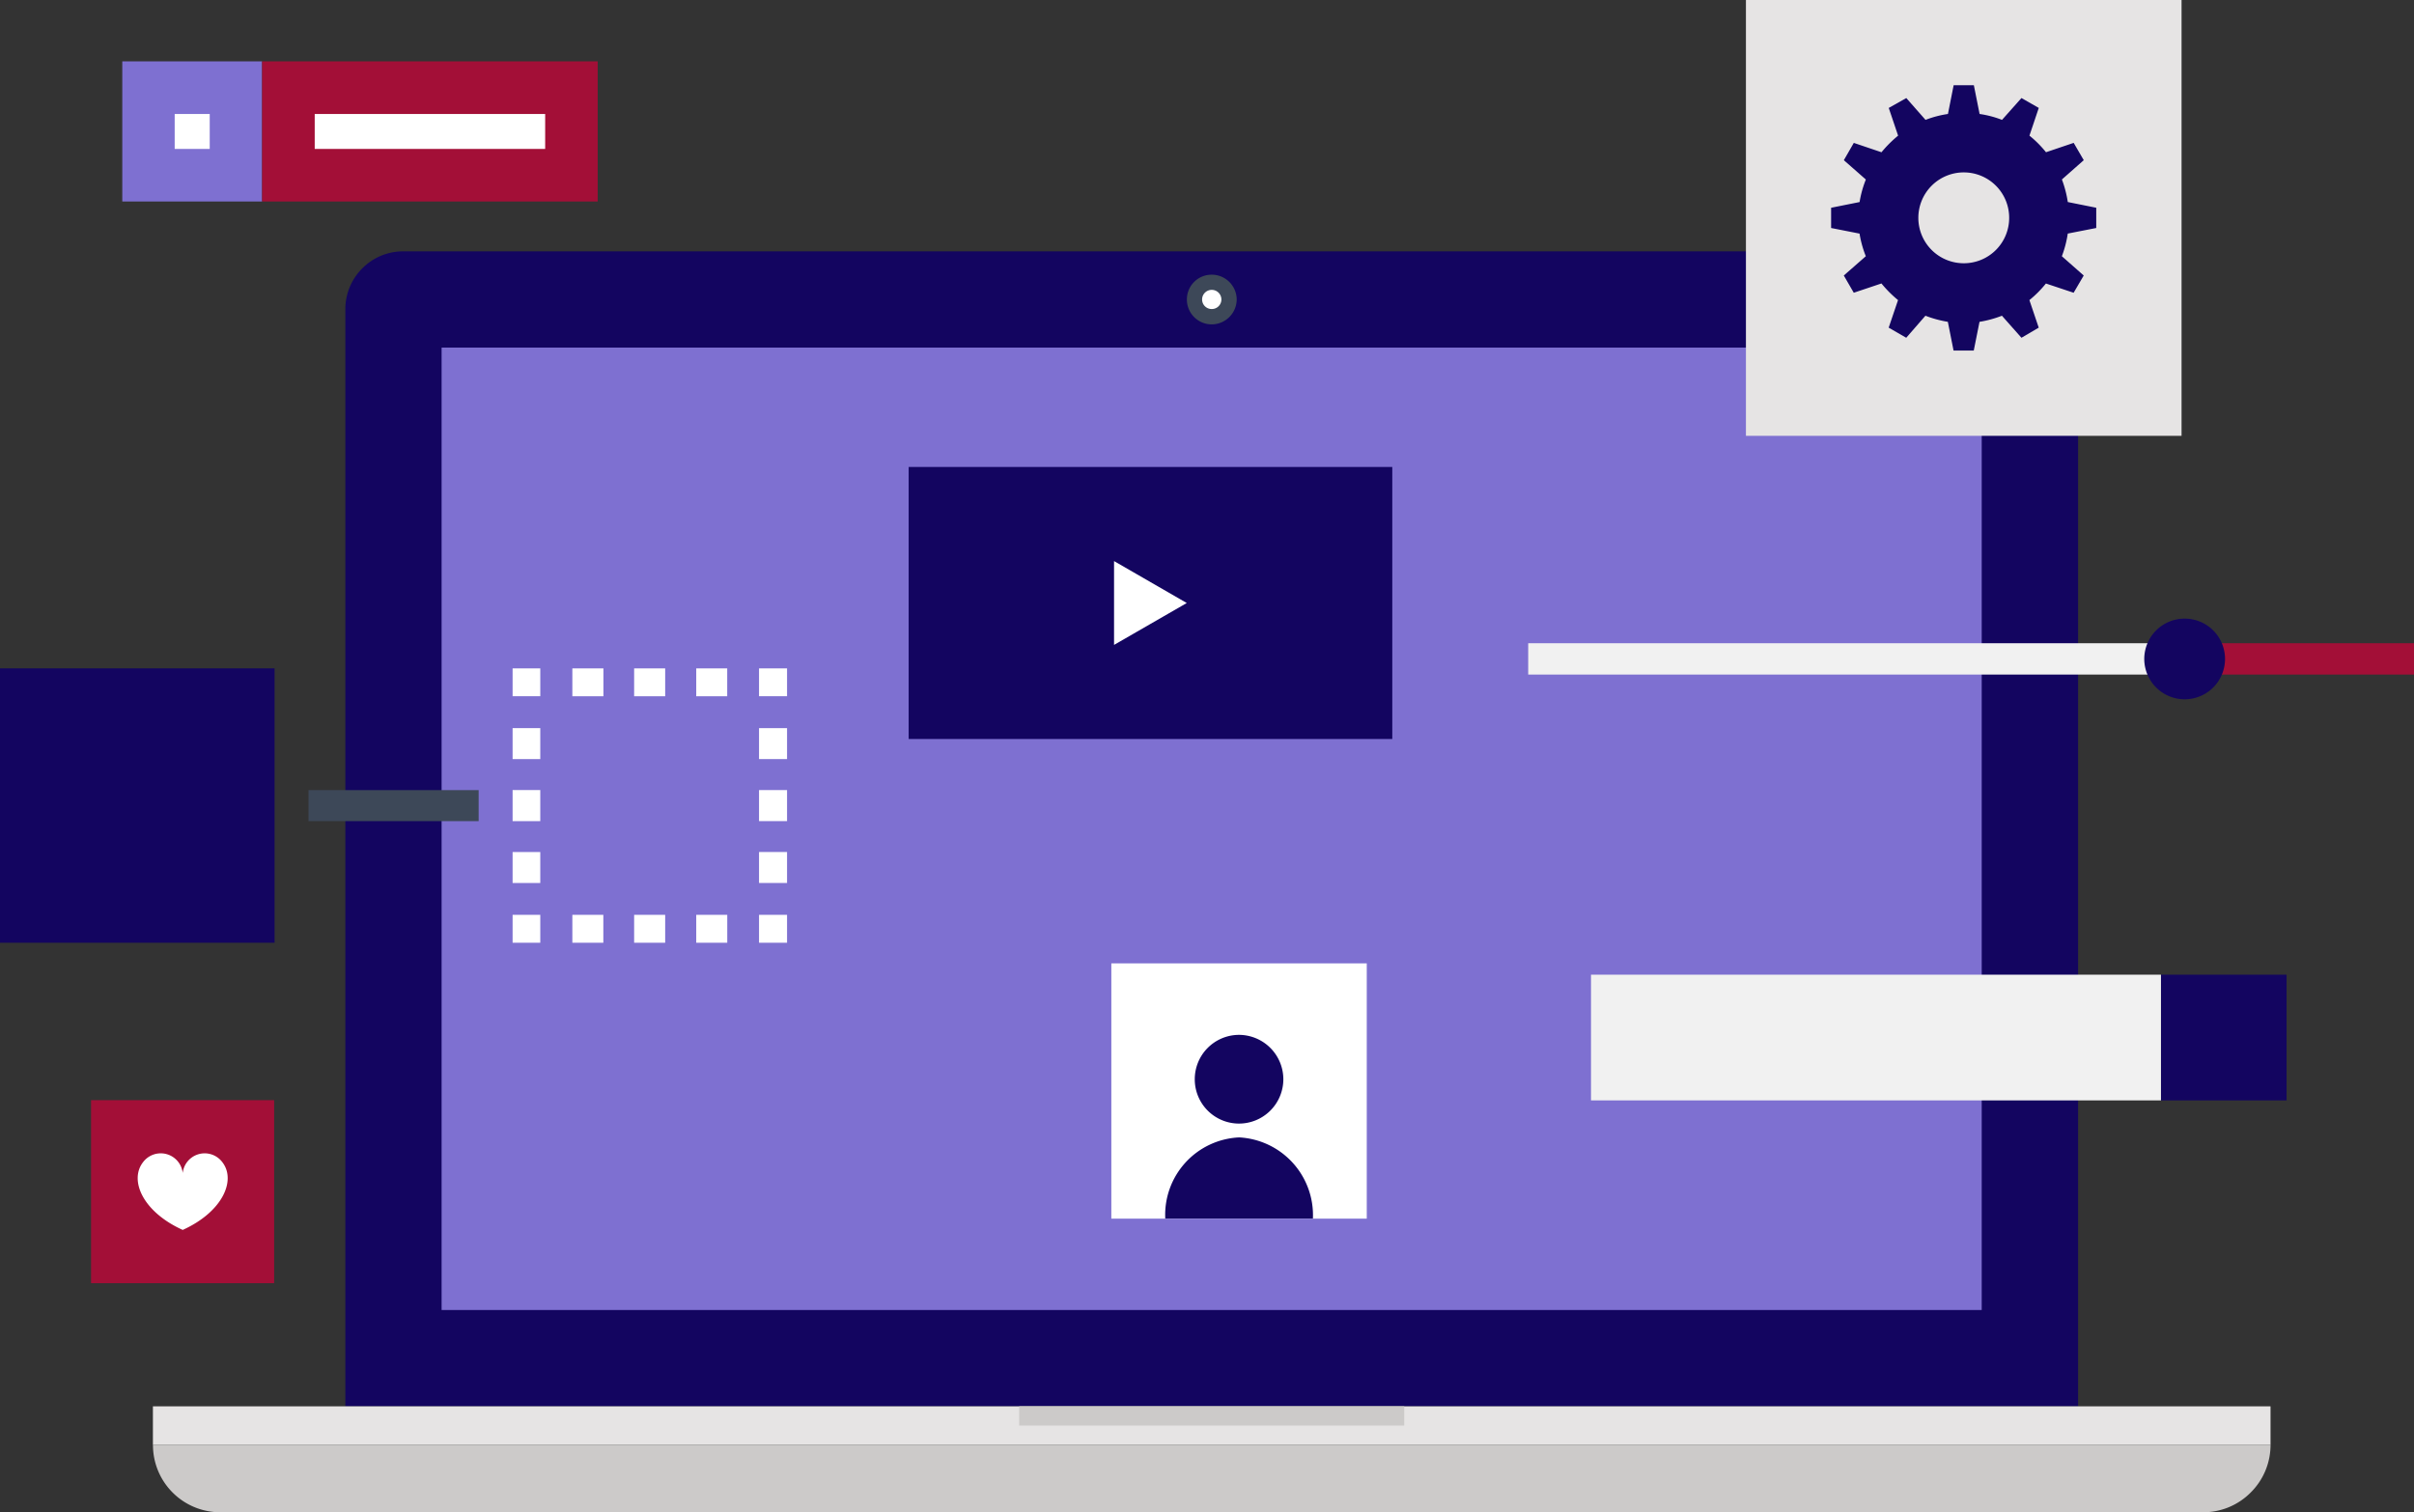 <svg id="ico-content" xmlns="http://www.w3.org/2000/svg" xmlns:xlink="http://www.w3.org/1999/xlink" width="172.24" height="107.909" viewBox="0 0 172.24 107.909">
  <rect x="0" y="0" width="172.24" height="107.909" fill="#333333" stroke="none"/>
  <defs>
    <clipPath id="clip-path">
      <path id="Path_625" data-name="Path 625" d="M0,32.909H172.24V-75H0Z" transform="translate(0 75)" fill="none"/>
    </clipPath>
  </defs>
  <g id="Group_118" data-name="Group 118" clip-path="url(#clip-path)">
    <path id="Path_590" data-name="Path 590" d="M17.126,19.88v-78.3a4.106,4.106,0,0,1,1.209-2.9,4.079,4.079,0,0,1,2.912-1.212H136.632a4.111,4.111,0,0,1,2.918,1.212,4.14,4.14,0,0,1,1.207,2.9v78.3Z" transform="translate(7.515 80.469)" fill="#130560"/>
    <path id="Path_591" data-name="Path 591" d="M21.9,10.914H131.787V-57.762H21.9Z" transform="translate(9.609 82.564)" fill="#7e70d1"/>
    <path id="Path_592" data-name="Path 592" d="M62.413-59.609a1.789,1.789,0,0,1-1.783,1.777,1.77,1.77,0,0,1-1.771-1.777,1.763,1.763,0,0,1,1.771-1.768,1.782,1.782,0,0,1,1.783,1.768" transform="translate(25.826 80.978)" fill="#3d4858"/>
    <path id="Path_593" data-name="Path 593" d="M60.989-59.939a.682.682,0,0,1-.691.682.681.681,0,0,1-.685-.682.687.687,0,0,1,.685-.685.688.688,0,0,1,.691.685" transform="translate(26.158 81.308)" fill="#fff"/>
    <path id="Path_594" data-name="Path 594" d="M7.583-2.5H158.675V-5.253H7.583Z" transform="translate(3.328 105.604)" fill="#e6e4e4"/>
    <path id="Path_595" data-name="Path 595" d="M158.676-3.342a4.774,4.774,0,0,1-1.416,3.4,4.76,4.76,0,0,1-3.4,1.41H12.387a4.794,4.794,0,0,1-3.4-1.41,4.783,4.783,0,0,1-1.4-3.4Z" transform="translate(3.328 106.442)" fill="#cccac9"/>
    <path id="Path_596" data-name="Path 596" d="M50.543-3.879H78.014V-5.255H50.543Z" transform="translate(22.177 105.603)" fill="#cccac9"/>
    <path id="Path_597" data-name="Path 597" d="M45.061-32.43H79.568V-51.841H45.061Z" transform="translate(19.772 85.162)" fill="#130560"/>
    <path id="Path_598" data-name="Path 598" d="M55.247-47.173l5.188,2.992-5.188,2.989Z" transform="translate(24.241 87.21)" fill="#fff"/>
    <path id="Path_599" data-name="Path 599" d="M0-22.274H19.592V-41.852H0Z" transform="translate(0 89.545)" fill="#130560"/>
    <path id="Path_600" data-name="Path 600" d="M15.3-33.6H27.438v-2.215H15.3Z" transform="translate(6.714 92.193)" fill="#3d4858"/>
    <path id="Path_601" data-name="Path 601" d="M37.641-39.865h2v-1.986h-2Z" transform="translate(16.516 89.545)" fill="#fff"/>
    <path id="Path_602" data-name="Path 602" d="M37.223-41.85h2.21v1.986h-2.21Zm-4.431,0h2.215v1.986H32.792Zm-4.408,0H30.6v1.986H28.384Z" transform="translate(12.454 89.546)" fill="#fff"/>
    <path id="Path_603" data-name="Path 603" d="M25.42-39.865h1.975v-1.986H25.42Z" transform="translate(11.154 89.545)" fill="#fff"/>
    <path id="Path_604" data-name="Path 604" d="M25.42-38.888h1.975v2.207H25.42Zm0,4.419h1.975v2.215H25.42Zm0,4.419h1.975v2.21H25.42Z" transform="translate(11.154 90.846)" fill="#fff"/>
    <path id="Path_605" data-name="Path 605" d="M25.42-27.637h1.975v-1.992H25.42Z" transform="translate(11.154 94.908)" fill="#fff"/>
    <path id="Path_606" data-name="Path 606" d="M37.223-29.629h2.213v1.992H37.223Zm-4.431,0h2.215v1.992H32.792Zm-4.408,0h2.21v1.992h-2.21Z" transform="translate(12.454 94.908)" fill="#fff"/>
    <path id="Path_607" data-name="Path 607" d="M37.641-27.637h2v-1.992h-2Z" transform="translate(16.516 94.908)" fill="#fff"/>
    <path id="Path_608" data-name="Path 608" d="M37.641-38.888h2v2.207h-2Zm0,4.419h2v2.215h-2Zm0,4.419h2v2.21h-2Z" transform="translate(16.516 90.846)" fill="#fff"/>
    <path id="Path_609" data-name="Path 609" d="M107.161-17.69h8.965v-8.971h-8.965Z" transform="translate(47.021 96.211)" fill="#130560"/>
    <path id="Path_610" data-name="Path 610" d="M78.9-17.69h40.666v-8.971H78.9Z" transform="translate(34.619 96.211)" fill="#f1f1f1"/>
    <path id="Path_611" data-name="Path 611" d="M6.064-61.958H16.04v-10H6.064Z" transform="translate(2.661 76.336)" fill="#7e70d1"/>
    <path id="Path_612" data-name="Path 612" d="M8.663-66.853h2.5v-2.493h-2.5Z" transform="translate(3.801 77.48)" fill="#fff"/>
    <path id="Path_613" data-name="Path 613" d="M13-61.958H36.943v-10H13Z" transform="translate(5.703 76.336)" fill="#a30f37"/>
    <path id="Path_614" data-name="Path 614" d="M15.607-66.853H32.05v-2.493H15.607Z" transform="translate(6.848 77.48)" fill="#fff"/>
    <path id="Path_615" data-name="Path 615" d="M55.112-9.006H73.337V-27.222H55.112Z" transform="translate(24.182 95.964)" fill="#fff"/>
    <path id="Path_616" data-name="Path 616" d="M63.039-18.59A5.532,5.532,0,0,0,57.786-12.8H68.321a5.559,5.559,0,0,0-5.282-5.792" transform="translate(25.356 99.752)" fill="#130560"/>
    <path id="Path_617" data-name="Path 617" d="M65.569-20.512a3.166,3.166,0,0,1-3.176,3.167,3.158,3.158,0,0,1-3.144-3.167,3.164,3.164,0,0,1,3.144-3.164,3.173,3.173,0,0,1,3.176,3.164" transform="translate(25.998 97.52)" fill="#130560"/>
    <path id="Path_618" data-name="Path 618" d="M4.516-7.377H17.579V-20.438H4.516Z" transform="translate(1.981 98.941)" fill="#a30f37"/>
    <path id="Path_619" data-name="Path 619" d="M12.878-17.158a1.576,1.576,0,0,0-2.837.757,1.578,1.578,0,0,0-2.84-.757c-.983,1.287-.011,3.531,2.84,4.821,2.849-1.29,3.82-3.534,2.837-4.821" transform="translate(2.996 100.1)" fill="#fff"/>
    <path id="Path_620" data-name="Path 620" d="M86.582-43.9h31.082V-75H86.582Z" transform="translate(37.991 75)" fill="#e6e4e4"/>
    <path id="Path_621" data-name="Path 621" d="M100.274-58.069a3.238,3.238,0,0,1-3.244-3.239,3.241,3.241,0,0,1,3.244-3.244,3.236,3.236,0,0,1,3.236,3.244,3.233,3.233,0,0,1-3.236,3.239m9.449-2.516V-62.03l-2.029-.407a7.97,7.97,0,0,0-.421-1.611l1.559-1.376-.719-1.235-1.975.668a7.684,7.684,0,0,0-1.181-1.184l.665-1.978-1.235-.705L103-68.3a7.231,7.231,0,0,0-1.6-.421l-.41-2.052H99.549l-.407,2.052a7.341,7.341,0,0,0-1.6.421L96.17-69.857l-1.252.705.668,1.978A8.4,8.4,0,0,0,94.4-65.99l-1.975-.668-.711,1.235,1.571,1.379a7.513,7.513,0,0,0-.447,1.608l-2.032.407,0,1.444,2.029.4a7.591,7.591,0,0,0,.447,1.614l-1.571,1.376.711,1.23,1.975-.662a8.421,8.421,0,0,0,1.184,1.187l-.668,1.966,1.252.722,1.37-1.573a8.109,8.109,0,0,0,1.6.436l.407,2.049h1.442l.41-2.049a7.949,7.949,0,0,0,1.6-.436l1.393,1.573,1.232-.722-.665-1.966a7.792,7.792,0,0,0,1.178-1.184l1.978.659.719-1.23-1.559-1.376a7.735,7.735,0,0,0,.421-1.616Z" transform="translate(39.845 76.854)" fill="#130560"/>
    <path id="Path_622" data-name="Path 622" d="M108.356-40.864H124.7V-43.1H108.356Z" transform="translate(47.545 88.999)" fill="#a30f37"/>
    <path id="Path_623" data-name="Path 623" d="M75.785-40.864h46.863V-43.1H75.785Z" transform="translate(33.253 88.999)" fill="#f1f1f1"/>
    <path id="Path_624" data-name="Path 624" d="M112.1-41.442a2.881,2.881,0,0,1-2.88,2.88,2.887,2.887,0,0,1-2.883-2.88,2.882,2.882,0,0,1,2.883-2.877,2.876,2.876,0,0,1,2.88,2.877" transform="translate(46.657 88.462)" fill="#130560"/>
  </g>
</svg>
